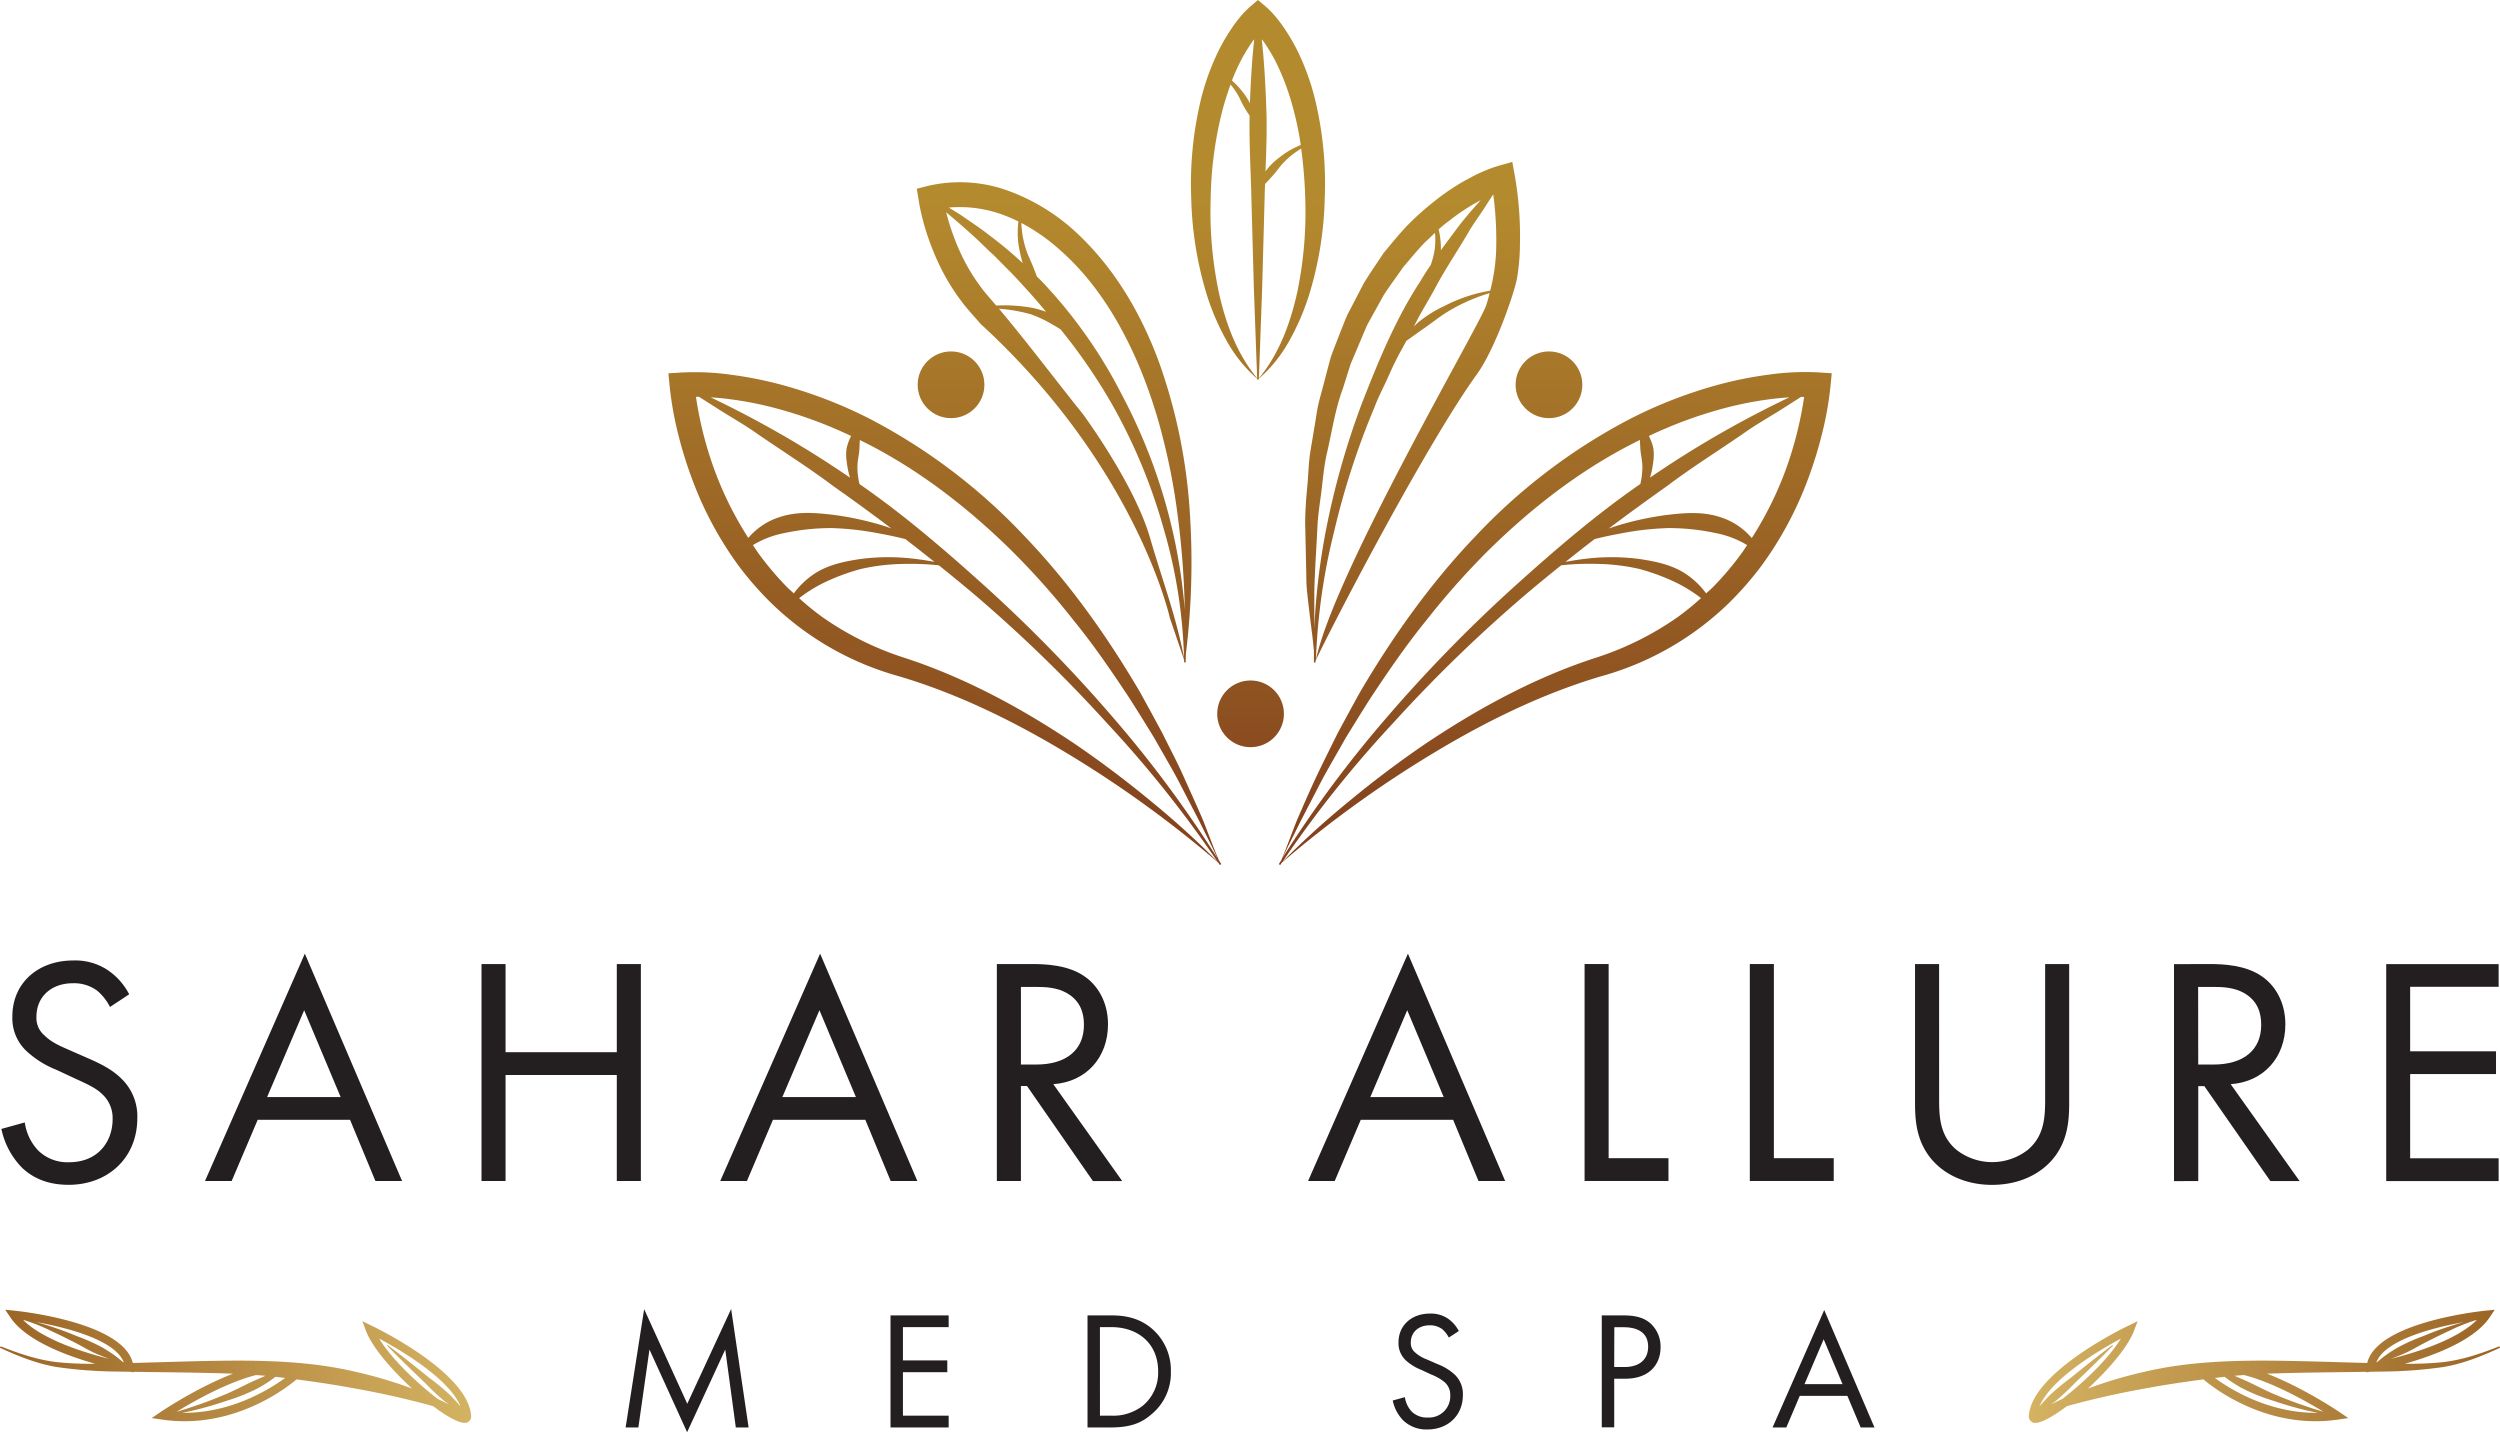 <svg id="Layer_1" data-name="Layer 1" xmlns="http://www.w3.org/2000/svg" xmlns:xlink="http://www.w3.org/1999/xlink" width="822.79" height="471.35" viewBox="0 0 822.79 471.35">
  <defs>
    <style>
      .cls-1 {
        fill: url(#linear-gradient);
      }

      .cls-2 {
        fill: url(#linear-gradient-2);
      }

      .cls-3 {
        fill: url(#linear-gradient-3);
      }

      .cls-4 {
        fill: url(#linear-gradient-4);
      }

      .cls-5 {
        fill: url(#linear-gradient-5);
      }

      .cls-6 {
        fill: url(#linear-gradient-6);
      }

      .cls-7 {
        fill: url(#linear-gradient-7);
      }

      .cls-8 {
        fill: url(#linear-gradient-8);
      }

      .cls-9 {
        fill: #231f20;
      }

      .cls-10 {
        fill: url(#linear-gradient-9);
      }

      .cls-11 {
        fill: url(#linear-gradient-10);
      }
    </style>
    <linearGradient id="linear-gradient" x1="411.58" y1="286.53" x2="411.58" y2="66.07" gradientUnits="userSpaceOnUse">
      <stop offset="0" stop-color="#813e1c"/>
      <stop offset="1" stop-color="#b48a2e"/>
    </linearGradient>
    <linearGradient id="linear-gradient-2" x1="509.79" y1="286.53" x2="509.79" y2="66.07" xlink:href="#linear-gradient"/>
    <linearGradient id="linear-gradient-3" x1="414.03" y1="286.53" x2="414.03" y2="66.07" xlink:href="#linear-gradient"/>
    <linearGradient id="linear-gradient-4" x1="465" y1="286.53" x2="465" y2="66.07" xlink:href="#linear-gradient"/>
    <linearGradient id="linear-gradient-5" x1="511.86" y1="286.53" x2="511.86" y2="66.07" xlink:href="#linear-gradient"/>
    <linearGradient id="linear-gradient-6" x1="313" y1="286.53" x2="313" y2="66.07" xlink:href="#linear-gradient"/>
    <linearGradient id="linear-gradient-7" x1="346.92" y1="286.53" x2="346.92" y2="66.07" xlink:href="#linear-gradient"/>
    <linearGradient id="linear-gradient-8" x1="310.92" y1="286.53" x2="310.92" y2="66.07" xlink:href="#linear-gradient"/>
    <linearGradient id="linear-gradient-9" x1="661.17" y1="449.67" x2="820.6" y2="449.67" gradientUnits="userSpaceOnUse">
      <stop offset="0" stop-color="#d6b665"/>
      <stop offset="1" stop-color="#9c6526"/>
    </linearGradient>
    <linearGradient id="linear-gradient-10" x1="6008.86" y1="449.67" x2="6168.29" y2="449.67" gradientTransform="matrix(-1, 0, 0, 1, 6170.48, 0)" xlink:href="#linear-gradient-9"/>
  </defs>
  <title>logo2</title>
  <g>
    <g>
      <circle class="cls-1" cx="411.58" cy="234.93" r="10.98"/>
      <circle class="cls-2" cx="509.79" cy="126.64" r="10.98"/>
      <path class="cls-3" d="M397.29,97.37a79.72,79.72,0,0,0,6.54,15,46.22,46.22,0,0,0,9.92,12.28v.26h.54v-.26a46.38,46.38,0,0,0,9.92-12.28,80.18,80.18,0,0,0,6.54-15A117.27,117.27,0,0,0,436,65.1a118.17,118.17,0,0,0-3.29-32.77,78.81,78.81,0,0,0-5.78-15.79,63.52,63.52,0,0,0-4.35-7.39c-.8-1.2-1.7-2.36-2.63-3.5a29,29,0,0,0-3.32-3.44L414,0l-2.57,2.21a28.26,28.26,0,0,0-3.32,3.43c-.93,1.15-1.83,2.31-2.63,3.51a63.52,63.52,0,0,0-4.35,7.39,79.46,79.46,0,0,0-5.79,15.79,118.55,118.55,0,0,0-3.29,32.77A117.41,117.41,0,0,0,397.29,97.37Zm29.63-1.06c-2.24,10-5.86,20.06-12.6,28.2L415.39,95l.82-29.88c0-1.53.1-3.06.15-4.59l.11-.12c.77-.73,1.41-1.54,2.12-2.27,1.4-1.48,2.48-3.22,3.92-4.68a26.88,26.88,0,0,1,4.72-3.91c.34-.23.69-.45,1-.67a152.94,152.94,0,0,1,1.34,16.2A129.83,129.83,0,0,1,426.92,96.31Zm-7.14-76.17a79,79,0,0,1,5.45,14.21,101.67,101.67,0,0,1,2.87,13.38,26.33,26.33,0,0,0-7.05,4.12,20.46,20.46,0,0,0-4.55,4.55c.26-7,.54-14.1.25-21.14-.27-7.45-.67-14.9-1.48-22.34.22.29.45.55.66.85A57.3,57.3,0,0,1,419.78,20.14Zm-11.49,0a55.1,55.1,0,0,1,3.85-6.38c.2-.3.44-.56.65-.85C412,20,411.64,27,411.36,34a19.8,19.8,0,0,0-2.72-4.15,22.89,22.89,0,0,0-3.19-3.34A62,62,0,0,1,408.29,20.15Zm-9.83,44.94a124.07,124.07,0,0,1,4.39-30.74q1-3.3,2.13-6.53a23,23,0,0,1,2.21,3.07c.89,1.44,1.45,3,2.35,4.48.43.73.87,1.46,1.37,2.17.11.18.24.36.36.53-.19,9,.37,18,.58,27.06L412.67,95l1.08,29.5c-6.74-8.15-10.36-18.18-12.6-28.2A129.82,129.82,0,0,1,398.46,65.09Z"/>
      <path class="cls-4" d="M434.23,131.64a55.68,55.68,0,0,0-1.1,5.73l-1.91,11.51c-.58,3.83-.62,7.73-1,11.58s-.64,7.71-.67,11.57l.25,11.58.13,5.77a49.12,49.12,0,0,0,.31,5.86c.42,4,.92,8,1.39,11.79.33,2.45.58,4.83.8,7.19,0,1.28,0,2.56,0,3.84l.28,0h.27c0-.2,0-.4,0-.61,6.13-13,36.52-71.29,53.05-94.22,6.33-8.77,12.54-27.62,13.21-31.44a68.74,68.74,0,0,0,1-11.52,115,115,0,0,0-1.74-22.7l-.78-4.29-4.18,1.19a41.78,41.78,0,0,0-6,2.23c-1.92.77-3.64,1.83-5.46,2.76a74.52,74.52,0,0,0-10,6.78,92,92,0,0,0-8.94,8c-2.76,2.89-5.25,6-7.8,9.07-2.18,3.32-4.48,6.58-6.54,10l-5.47,10.52c-1.51,3.63-2.9,7.31-4.35,11L438,117.48l-.76,2.83L435.75,126Zm-1.13,85.52a201.84,201.84,0,0,1,5.95-42.08,256.5,256.5,0,0,1,13.36-41.16c1.26-3.38,3-6.57,4.45-9.85s3-6.55,4.81-9.67l1.16-2.19c1.94-1.38,3.85-2.77,5.77-4.1,2.66-1.82,5.15-3.89,7.94-5.57a57.7,57.7,0,0,1,8.73-4.34,49,49,0,0,1,5-1.72c-.35,1.32-.7,2.64-1.13,4C487,107,438.84,189.14,433.1,217.16ZM472,95.46c3.31-6.41,7.39-12.35,11.05-18.6,1.78-3.16,4-6,5.93-9.09.81-1.28,1.64-2.54,2.47-3.81a113.11,113.11,0,0,1,1,16.16,61.12,61.12,0,0,1-2,15.54,51.57,51.57,0,0,0-15,5,40.8,40.8,0,0,0-8.57,5.33c-.54.47-1.06,1-1.57,1.46l1.35-2.57C468.38,101.67,470.26,98.59,472,95.46Zm14.12-28.94,1.22-.64c-2.57,2.83-5.09,5.73-7.42,8.77-1.9,2.56-3.82,5.11-5.7,7.69a27.76,27.76,0,0,0-.71-6.77l0-.1a40.62,40.62,0,0,1,3.61-2.94A67.12,67.12,0,0,1,486.15,66.52ZM442,127.77l1.69-5.37.85-2.67,1.1-2.58c1.46-3.43,2.87-6.89,4.37-10.29l5.39-9.73c2-3.1,4.23-6,6.32-9.09,2.38-2.78,4.69-5.65,7.24-8.28,1.12-1,2.21-2.08,3.32-3.13a25,25,0,0,1-.15,5.81,30.31,30.31,0,0,1-1.23,4.72c-1.22,1.8-2.41,3.63-3.51,5.52-8.06,12.31-13.65,26-19,39.64a258.92,258.92,0,0,0-12,42.19,221.13,221.13,0,0,0-3.83,32.41c0-.26,0-.54,0-.8l0-11.14c.16-7.44.74-15.19,1.09-22.74.25-3.79.9-7.54,1.34-11.3s.81-7.55,1.59-11.24C438.34,142.35,439.36,134.83,442,127.77Z"/>
      <path class="cls-5" d="M598.8,122.58a84.7,84.7,0,0,0-16.6.71,127.08,127.08,0,0,0-15.91,3.12A150.32,150.32,0,0,0,536.22,138a191.09,191.09,0,0,0-50.73,38.61c-14.69,15.36-27,32.73-37.71,50.89-2.57,4.6-5.07,9.24-7.57,13.87-2.31,4.73-4.7,9.42-6.94,14.17S429,265,426.85,269.93c-1.81,4.59-3.4,9-5.16,13.17-.27.44-.55.87-.82,1.3l.47.28.53-.78a367.54,367.54,0,0,1,49.51-35.82c17.64-10.68,36.29-19.82,55.86-25.59a97.66,97.66,0,0,0,41.59-23.84,107.91,107.91,0,0,0,10.67-12.14,116.85,116.85,0,0,0,15.32-28.25,136.79,136.79,0,0,0,4.8-15.33,110.75,110.75,0,0,0,2.84-16l.39-4.08Zm-30.52,11.56a117.6,117.6,0,0,1,14.93-2.84c1.87-.23,3.79-.4,5.7-.53a337.13,337.13,0,0,0-43.32,24.7c-.86.56-1.7,1.15-2.55,1.72a27.18,27.18,0,0,0,.79-3.26c.39-2.39.78-5,.08-7.33a16.81,16.81,0,0,0-1.24-3.11A144.18,144.18,0,0,1,568.28,134.14ZM428,270.37l7.2-13.9c2.51-4.59,5.15-9.1,7.71-13.64,2.74-4.45,5.47-8.89,8.28-13.28,5.76-8.68,11.64-17.28,18.19-25.33A254.45,254.45,0,0,1,490,181c14.73-14.46,31.25-27.16,49.65-36.16l.09-.05c0,.84.07,1.66.1,2.46.06,2.15.7,4.2.69,6.37a23.73,23.73,0,0,1-.67,5.66c-14.65,10.13-28.2,21.8-41.4,33.7a480.81,480.81,0,0,0-42,43.07,384.72,384.72,0,0,0-34.41,46.36C424.05,278.23,426.12,274.21,428,270.37Zm124.21-67.32a99.86,99.86,0,0,1-26.84,13.37c-20.18,6.53-38.78,16.69-56.14,28.3-8.65,5.88-17,12.19-25,18.8a277.27,277.27,0,0,0-22.07,20,378.58,378.58,0,0,1,36.43-45.65,476.75,476.75,0,0,1,42.84-41.62q6.12-5.21,12.4-10.21a88.62,88.62,0,0,1,11.62-.46,67.5,67.5,0,0,1,14,1.65,69.49,69.49,0,0,1,12.88,4.85,49.08,49.08,0,0,1,7.5,4.76A86.94,86.94,0,0,1,552.21,203.05Zm11.41-9.68c-.68.66-1.41,1.28-2.1,1.92a27,27,0,0,0-7.22-6.75c-4.36-2.71-9.41-3.74-14.27-4.5a70,70,0,0,0-14.67-.48,90.32,90.32,0,0,0-10.13,1.37c3.18-2.53,6.36-5.05,9.59-7.51,2.63-.65,5.28-1.24,7.93-1.72a97.46,97.46,0,0,1,16.31-1.9,74,74,0,0,1,15.72,1.67A31.2,31.2,0,0,1,575,179.4c-.57.84-1.1,1.71-1.7,2.54A100.32,100.32,0,0,1,563.62,193.37Zm12.91-16.29a22.28,22.28,0,0,0-10.31-6.86c-5.79-1.94-11.83-1.43-17.48-.76a99.32,99.32,0,0,0-16.64,3.6c-.88.28-1.75.58-2.63.88q9.51-7.14,19.22-14c7.95-6,16.37-11.27,24.59-16.92,4.05-2.92,8.37-5.39,12.6-8,2.29-1.48,4.59-2.93,6.89-4.39l1,0a121.82,121.82,0,0,1-6.38,24.85A114.58,114.58,0,0,1,576.53,177.08Z"/>
      <circle class="cls-6" cx="313" cy="126.64" r="10.98"/>
      <path class="cls-7" d="M305.11,77.1a86.21,86.21,0,0,0,4.36,10.76,71.12,71.12,0,0,0,6,10l1.76,2.37,1.91,2.27,3.63,4.14c51.37,47.14,62.27,96.8,62.27,96.8l4.66,13.7c0,.28,0,.56,0,.84l.54,0c0-.94,0-1.89.06-2.83a248.17,248.17,0,0,0,1.27-46.83,180.54,180.54,0,0,0-10.1-49.06C375.7,103.55,367,88.39,354.25,76.55A66.15,66.15,0,0,0,332,62.85a46.42,46.42,0,0,0-26.63-1.66l-3.64.92.58,3.57A73.9,73.9,0,0,0,305.11,77.1Zm11.54,7.25a77.51,77.51,0,0,1-5.25-14.5c4,3.4,8,6.81,11.74,10.42q2,2,4.08,3.87l3.94,4c2.69,2.59,5.14,5.42,7.68,8.15,1.84,2.09,3.65,4.2,5.45,6.33a29.9,29.9,0,0,0-4.47-1.29,50.83,50.83,0,0,0-11.95-.77l-2.76-3.21-1.66-2-1.52-2.08A63,63,0,0,1,316.65,84.35Zm61.87,92.73c-5.15-17.86-22.15-40.84-22.15-40.84-9.21-11.45-18-23.24-27.6-34.64a53.13,53.13,0,0,1,10.5,1.84,40.27,40.27,0,0,1,7.26,3.45c.86.47,1.69,1,2.54,1.53a185.82,185.82,0,0,1,16.4,23.74,182.58,182.58,0,0,1,17.37,41.36,166.69,166.69,0,0,1,6.84,43C387,202.48,382.5,190.88,378.52,177.08Zm-3.11-55.37a165.48,165.48,0,0,1,7.49,23.09,204.51,204.51,0,0,1,4.58,24,280.2,280.2,0,0,1,2.45,31.91,182.14,182.14,0,0,0-20.65-70.68,158.62,158.62,0,0,0-26.46-37.48c-.51-.51-1-1-1.54-1.5-.32-.86-.65-1.72-1-2.56-.79-2.18-1.9-4.22-2.61-6.44a31.31,31.31,0,0,1-1.52-8.67,62.83,62.83,0,0,1,12.82,9C360.78,92.79,369.28,106.85,375.41,121.71ZM329.32,70.43a49.15,49.15,0,0,1,5.86,2.47,28.21,28.21,0,0,0,.42,9.73c.28,1.32.57,2.66,1,4a126.68,126.68,0,0,0-11-9.21c-3-2.38-6.22-4.44-9.34-6.63-1.33-.85-2.68-1.66-4-2.47A41,41,0,0,1,329.32,70.43Z"/>
      <path class="cls-8" d="M395.93,269.93c-2.09-4.89-4.27-9.61-6.41-14.43s-4.63-9.44-6.95-14.17c-2.49-4.63-5-9.27-7.57-13.87-10.68-18.16-23-35.53-37.71-50.89A191,191,0,0,0,286.57,138a150.79,150.79,0,0,0-30.07-11.55,127.59,127.59,0,0,0-15.92-3.12,84.63,84.63,0,0,0-16.6-.71l-4,.26.4,4.08a110.75,110.75,0,0,0,2.84,16,134.75,134.75,0,0,0,4.8,15.33,116.5,116.5,0,0,0,15.32,28.25A106.92,106.92,0,0,0,254,198.65a97.46,97.46,0,0,0,41.59,23.84c19.57,5.77,38.21,14.91,55.86,25.59a367.45,367.45,0,0,1,49.5,35.82l.53.78.47-.28c-.26-.43-.55-.86-.81-1.3C399.34,278.93,397.75,274.52,395.93,269.93ZM254.5,134.14a143.61,143.61,0,0,1,25.61,9.35,16.78,16.78,0,0,0-1.23,3.11c-.71,2.37-.32,4.94.08,7.33a27.18,27.18,0,0,0,.79,3.26c-.85-.57-1.7-1.16-2.56-1.72a337,337,0,0,0-43.31-24.7c1.91.13,3.83.3,5.7.53A117.45,117.45,0,0,1,254.5,134.14Zm-19.07,21.3a121.82,121.82,0,0,1-6.38-24.85l1,0c2.3,1.46,4.6,2.91,6.88,4.39,4.23,2.64,8.56,5.11,12.61,8,8.22,5.65,16.64,10.93,24.59,16.92q9.72,6.83,19.21,14c-.87-.3-1.74-.6-2.62-.88a99.76,99.76,0,0,0-16.64-3.6c-5.66-.67-11.69-1.18-17.48.76a22.31,22.31,0,0,0-10.32,6.86A114.54,114.54,0,0,1,235.43,155.44Zm14.07,26.5c-.59-.83-1.12-1.7-1.7-2.54A31.34,31.34,0,0,1,258,175.47a73.89,73.89,0,0,1,15.72-1.67,97.23,97.23,0,0,1,16.3,1.9c2.66.48,5.3,1.06,7.94,1.72,3.22,2.46,6.41,5,9.58,7.51a90,90,0,0,0-10.13-1.37,70.06,70.06,0,0,0-14.67.48c-4.85.76-9.9,1.79-14.26,4.5a27,27,0,0,0-7.22,6.75c-.7-.64-1.42-1.26-2.1-1.92A101.44,101.44,0,0,1,249.5,181.94Zm129.09,81.58c-8-6.61-16.38-12.92-25-18.8-17.36-11.61-36-21.77-56.15-28.3a100.15,100.15,0,0,1-26.84-13.37,88.45,88.45,0,0,1-7.6-6.19,49.67,49.67,0,0,1,7.51-4.76,69.39,69.39,0,0,1,12.87-4.85,67.68,67.68,0,0,1,14-1.65,88.47,88.47,0,0,1,11.61.46q6.27,5,12.41,10.21a476.64,476.64,0,0,1,42.83,41.62,379.64,379.64,0,0,1,36.44,45.65A277.41,277.41,0,0,0,378.59,263.52Zm-12.32-27.44a482.07,482.07,0,0,0-42-43.07c-13.2-11.9-26.75-23.57-41.4-33.7a24.26,24.26,0,0,1-.68-5.66c0-2.17.64-4.22.69-6.37,0-.8.08-1.62.1-2.46l.1.05c18.4,9,34.92,21.7,49.65,36.16a252.85,252.85,0,0,1,20.65,23.19c6.56,8.05,12.44,16.65,18.19,25.33,2.81,4.39,5.55,8.83,8.29,13.28,2.56,4.54,5.2,9,7.71,13.64l7.2,13.9c1.87,3.84,3.95,7.86,5.89,12.07A382.6,382.6,0,0,0,366.27,236.08Z"/>
    </g>
    <g>
      <path class="cls-9" d="M36.2,331.41A17.13,17.13,0,0,0,32,326.06a12.85,12.85,0,0,0-8-2.46c-7.06,0-12,4.39-12,11a7.47,7.47,0,0,0,2.68,6.21c2.14,2.14,4.82,3.32,7.49,4.5l6.85,3c4.18,1.82,8,3.75,11,6.75A17.17,17.17,0,0,1,45.19,368c0,13.16-9.74,21.94-22.58,21.94-4.71,0-10.6-1-15.52-5.78A25.94,25.94,0,0,1,.45,371.55l7.71-2.14a16.83,16.83,0,0,0,4.28,9.1,13.66,13.66,0,0,0,10.28,4c9.74,0,14.34-7,14.34-14.13A10.66,10.66,0,0,0,33.53,360c-2-1.93-4.82-3.21-8.57-4.92l-6.42-3A31.41,31.41,0,0,1,9,346.18a14.79,14.79,0,0,1-4.93-11.66c0-11,8.46-18.41,20-18.41a19.29,19.29,0,0,1,11.45,3.21,21.54,21.54,0,0,1,7,7.92Z"/>
      <path class="cls-9" d="M115.21,368.55H84.81l-8.56,20.13H67.47l32.86-74.82,32,74.82h-8.78Zm-3.1-7.49-12-28.58-12.2,28.58Z"/>
      <path class="cls-9" d="M166.39,346.29H203v-29h7.92v71.4H203v-34.9H166.39v34.9h-7.92v-71.4h7.92Z"/>
      <path class="cls-9" d="M284.79,368.55h-30.4l-8.56,20.13h-8.78l32.86-74.82,32,74.82h-8.78Zm-3.1-7.49-12-28.58-12.2,28.58Z"/>
      <path class="cls-9" d="M339.5,317.28c4.82,0,12,.32,17.34,4,4.18,2.79,7.82,8.24,7.82,15.84,0,10.92-7.17,18.95-18,19.7l22.69,31.9h-9.64L338,357.42h-2v31.26h-7.92v-71.4ZM336,350.36h5c9.85,0,15.74-4.71,15.74-13.06,0-4-1.18-7.92-5.68-10.49-3.21-1.82-6.85-2-10.27-2H336Z"/>
      <path class="cls-9" d="M478.25,368.55h-30.4l-8.57,20.13h-8.77l32.86-74.82,32,74.82h-8.78Zm-3.11-7.49-12-28.58L451,361.06Z"/>
      <path class="cls-9" d="M529.43,317.28v63.9h19.69v7.5H521.51v-71.4Z"/>
      <path class="cls-9" d="M583.81,317.28v63.9h19.7v7.5H575.89v-71.4Z"/>
      <path class="cls-9" d="M638.2,361.06c0,6,0,12.53,5.67,17.34a19.07,19.07,0,0,0,23.55,0c5.67-4.81,5.67-11.35,5.67-17.34V317.28H681V363.2c0,6-.64,11.78-4.49,17.13-4.29,5.89-11.78,9.63-20.88,9.63s-16.59-3.74-20.87-9.63c-3.85-5.35-4.49-11.13-4.49-17.13V317.28h7.92Z"/>
      <path class="cls-9" d="M727,317.28c4.82,0,12,.32,17.34,4,4.18,2.79,7.81,8.24,7.81,15.84,0,10.92-7.17,18.95-18,19.7l22.69,31.9h-9.63l-21.73-31.26h-2v31.26H715.5v-71.4Zm-3.53,33.08h5c9.84,0,15.73-4.71,15.73-13.06,0-4-1.18-7.92-5.67-10.49-3.21-1.82-6.85-2-10.28-2h-4.81Z"/>
      <path class="cls-9" d="M822.34,324.77H793.22V346h28.26v7.49H793.22v27.72h29.12v7.5h-37v-71.4h37Z"/>
    </g>
    <g>
      <path class="cls-9" d="M205.9,469.8,212,430.87,226.19,462l14.44-31.19,5.75,39h-4.21l-3.48-25.66-12.55,27.21-12.39-27.21L210.1,469.8Z"/>
      <path class="cls-9" d="M312.22,436.79H297.17v10.95h14.6v3.87h-14.6v14.32h15.05v3.87H293.08V432.91h19.14Z"/>
      <path class="cls-9" d="M357.92,432.91h7.52c3.71,0,9,.39,13.61,4.32a18,18,0,0,1,6.3,14.16,17.52,17.52,0,0,1-6.47,14.15c-3.37,2.88-6.91,4.26-13.49,4.26h-7.47Zm4.09,33h3.6a15.73,15.73,0,0,0,10.56-3.32,14.09,14.09,0,0,0,5-11.22c0-8.85-6.19-14.6-15.54-14.6H362Z"/>
      <path class="cls-9" d="M476.82,440.21a8.92,8.92,0,0,0-2.16-2.76,6.65,6.65,0,0,0-4.15-1.27c-3.65,0-6.19,2.27-6.19,5.69a3.88,3.88,0,0,0,1.38,3.21,11.88,11.88,0,0,0,3.87,2.32l3.54,1.55a17.9,17.9,0,0,1,5.7,3.49,8.86,8.86,0,0,1,2.65,6.69c0,6.8-5,11.33-11.66,11.33a11,11,0,0,1-8-3,13.25,13.25,0,0,1-3.43-6.53l4-1.1a8.76,8.76,0,0,0,2.21,4.7,7.05,7.05,0,0,0,5.31,2,7,7,0,0,0,7.41-7.3,5.52,5.52,0,0,0-1.82-4.31,16,16,0,0,0-4.43-2.54l-3.32-1.55a16.42,16.42,0,0,1-4.92-3,7.68,7.68,0,0,1-2.54-6c0-5.7,4.37-9.51,10.34-9.51a10,10,0,0,1,5.92,1.65,11.19,11.19,0,0,1,3.59,4.1Z"/>
      <path class="cls-9" d="M533.86,432.91c3.7,0,6.8.45,9.29,2.6a10.29,10.29,0,0,1,3.37,7.91c0,5.2-3.26,10.34-11.67,10.34h-3.59v16h-4.09V432.91Zm-2.6,17h3.37c4.87,0,7.8-2.43,7.8-6.69,0-5.86-5.47-6.41-8.13-6.41h-3Z"/>
      <path class="cls-9" d="M608,459.4H592.33l-4.42,10.4h-4.53l17-38.65,16.54,38.65h-4.54Zm-1.6-3.87-6.2-14.76-6.3,14.76Z"/>
    </g>
    <g>
      <path class="cls-10" d="M822.57,443.09c-6.06,2.41-12.26,4.5-18.67,5.23a107.37,107.37,0,0,1-12.44.51c9.64-2.71,22.91-7.68,28-15.38l1.59-2.39-2.86.28c-1.51.16-35.85,3.71-39.1,17.24-11.28-.3-22.55-.72-33.92-.78-13.16,0-26.49.63-39.41,3.68A145.47,145.47,0,0,0,687.16,457c6.72-6.16,13.13-13.61,15.17-19l1.19-3.16-3,1.45c-1.29.61-31.65,15.23-32.78,29.55a2.17,2.17,0,0,0,1.67,2.44,2.76,2.76,0,0,0,.51,0c2.08,0,5.94-2.19,10.31-5.48,8.82-2.46,17.73-4.42,26.7-6,6-1.12,12.14-2,18.24-2.82,3.19,2.69,17.49,13.77,36.92,13.77a50.85,50.85,0,0,0,7.28-.53l3.49-.5-2.92-2c-.81-.55-12.24-8.17-23.85-12.62,10.86-.39,21.81-.45,32.75-.61v.18l1.13-.2,4.55-.07a146.49,146.49,0,0,0,19.68-1.5c6.56-1.12,12.72-3.61,18.65-6.35ZM698,440.56c-4.16,6.85-12.68,14.81-19.32,19.89-1.24.56-2.46,1.17-3.67,1.79.51-.38,1-.73,1.52-1.11a80,80,0,0,0,6.39-6q6.32-6,12.5-12.27l-.18-.2q-7,5.32-13.76,10.84a78.26,78.26,0,0,0-6.75,5.57q-1.82,1.82-3.5,3.8C675,453.76,690.74,444.45,698,440.56Zm117.15-6.1c-6.61,6.53-20.09,10.71-28.29,12.76,1.3-.47,2.57-1,3.82-1.5,2.7-1.12,5.17-2.69,7.76-4s5.2-2.62,7.84-3.83a56,56,0,0,1,8.09-3.25v-.05Zm-4.3.68a105.77,105.77,0,0,0-13.32,4.59,62.83,62.83,0,0,0-8,3.55,40.88,40.88,0,0,0-7.16,5l-.25.05C784.84,441.23,799.94,437.06,810.84,435.14Zm-72.32,17.41c8.71,2.18,19.33,7.89,26.16,12.1-2.17-.64-4.32-1.32-6.45-2.08-3.37-1.11-6.68-2.42-9.94-3.8s-6.35-3.12-9.57-4.53l-3.3-1.45C736.45,452.7,737.49,452.62,738.52,452.55Zm-9.58.95,3.18-.37a46.19,46.19,0,0,0,5.38,3.54,60.51,60.51,0,0,0,10,4.13c3.42,1.15,6.86,2.21,10.35,3.08,1.66.41,3.33.77,5,1.11C746.93,465.18,734.22,457.37,728.94,453.5Z"/>
      <path class="cls-11" d="M.21,443.09c6.07,2.41,12.26,4.5,18.68,5.23a107.28,107.28,0,0,0,12.44.51c-9.65-2.71-22.92-7.68-28-15.38l-1.6-2.39,2.86.28c1.51.16,35.86,3.71,39.11,17.24,11.28-.3,22.55-.72,33.91-.78,13.17,0,26.5.63,39.41,3.68A145.61,145.61,0,0,1,135.63,457c-6.72-6.16-13.14-13.61-15.18-19l-1.19-3.16,3,1.45c1.29.61,31.66,15.23,32.78,29.55a2.15,2.15,0,0,1-1.67,2.44,2.57,2.57,0,0,1-.5,0c-2.08,0-5.95-2.19-10.31-5.48-8.83-2.46-17.74-4.42-26.71-6-6-1.12-12.13-2-18.24-2.82-3.18,2.69-17.48,13.77-36.92,13.77a50.82,50.82,0,0,1-7.27-.53l-3.5-.5,2.93-2c.81-.55,12.24-8.17,23.85-12.62-10.86-.39-21.81-.45-32.75-.61v.18l-1.13-.2-4.55-.07a146.49,146.49,0,0,1-19.68-1.5c-6.56-1.12-12.73-3.61-18.65-6.35Zm124.59-2.53c4.16,6.85,12.68,14.81,19.32,19.89,1.23.56,2.45,1.17,3.66,1.79-.5-.38-1-.73-1.51-1.11a78.37,78.37,0,0,1-6.39-6q-6.33-6-12.51-12.27l.18-.2q7,5.32,13.77,10.84a78.26,78.26,0,0,1,6.75,5.57q1.81,1.82,3.49,3.8C147.83,453.76,132.05,444.45,124.8,440.56ZM7.64,434.46c6.62,6.53,20.09,10.71,28.29,12.76-1.29-.47-2.56-1-3.82-1.5-2.69-1.12-5.16-2.69-7.75-4s-5.2-2.62-7.84-3.83a56.47,56.47,0,0,0-8.09-3.25v-.05Zm4.31.68a105.63,105.63,0,0,1,13.31,4.59,63,63,0,0,1,8.06,3.55,41.19,41.19,0,0,1,7.15,5l.26.05C38,441.23,22.84,437.06,12,435.14Zm72.32,17.41c-8.71,2.18-19.33,7.89-26.17,12.1,2.17-.64,4.33-1.32,6.45-2.08,3.38-1.11,6.68-2.42,9.94-3.8s6.35-3.12,9.58-4.53l3.3-1.45Zm9.57.95-3.17-.37a46.19,46.19,0,0,1-5.38,3.54,60.61,60.61,0,0,1-10,4.13c-3.42,1.15-6.85,2.21-10.34,3.08-1.66.41-3.33.77-5,1.11C75.85,465.18,88.57,457.37,93.84,453.5Z"/>
    </g>
  </g>
</svg>
